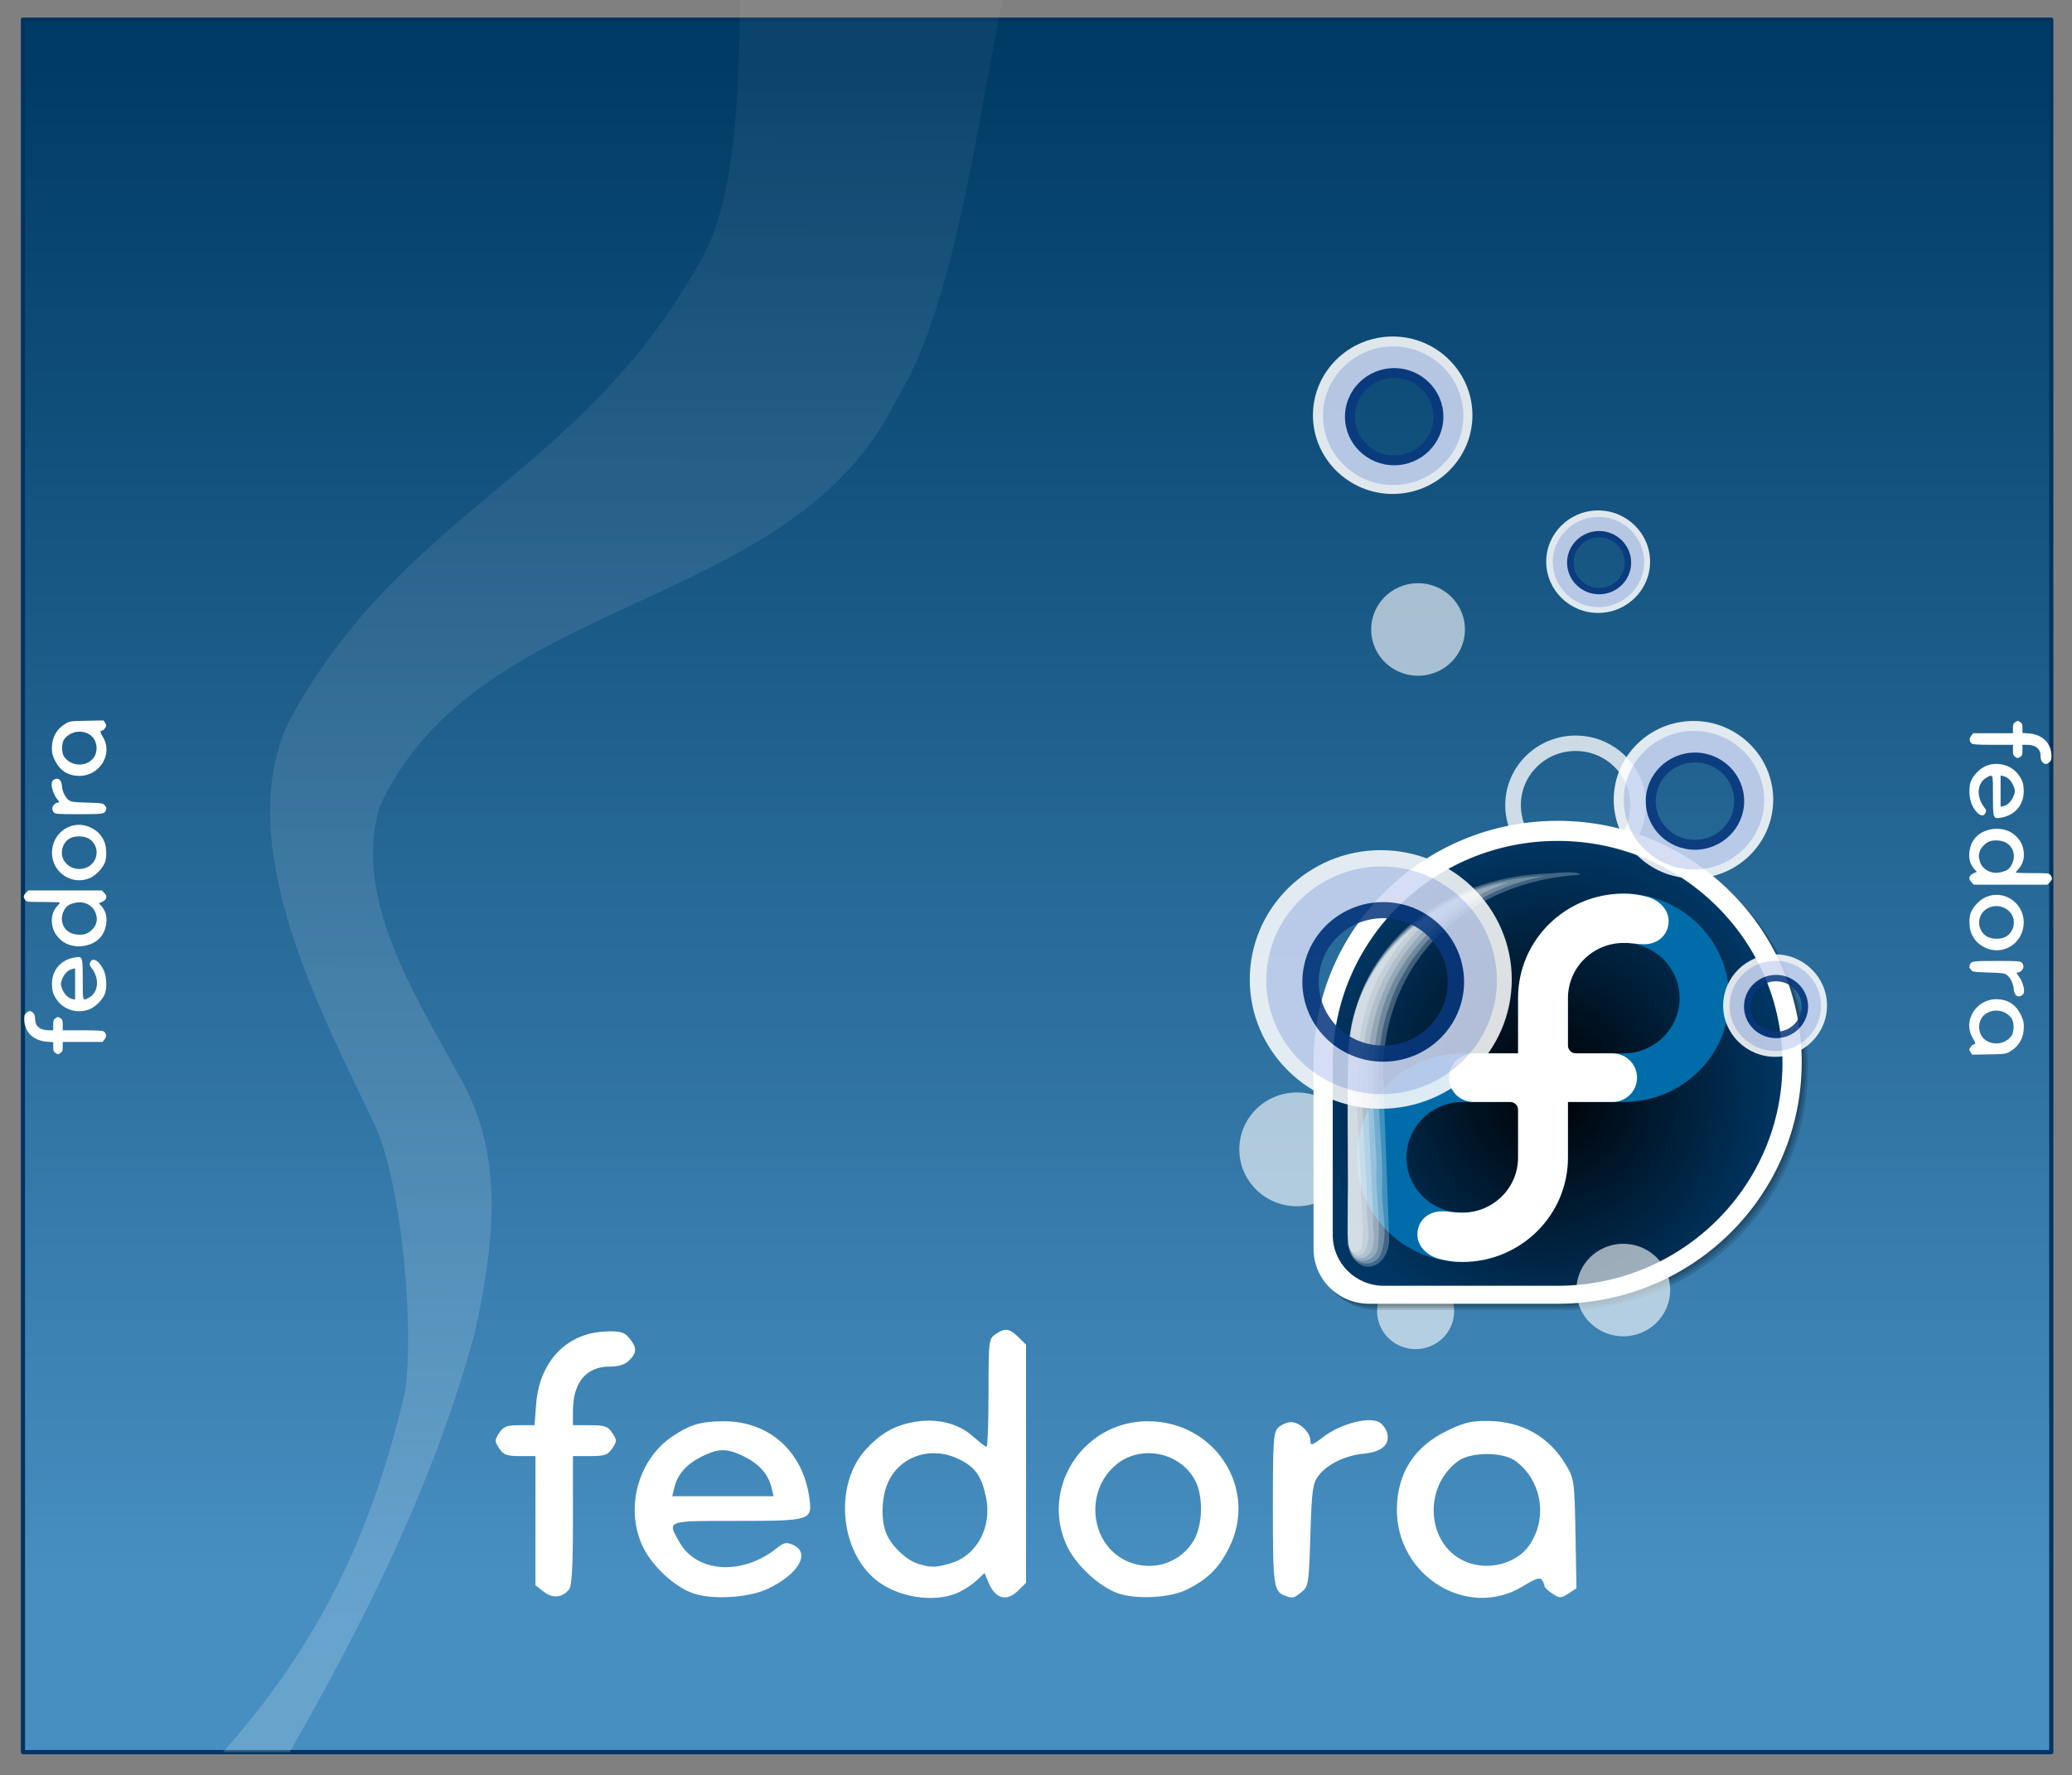 <?xml version="1.0" encoding="UTF-8" standalone="no"?>
<!-- Created with Inkscape (http://www.inkscape.org/) -->
<svg
   xmlns:dc="http://purl.org/dc/elements/1.1/"
   xmlns:cc="http://web.resource.org/cc/"
   xmlns:rdf="http://www.w3.org/1999/02/22-rdf-syntax-ns#"
   xmlns:svg="http://www.w3.org/2000/svg"
   xmlns="http://www.w3.org/2000/svg"
   xmlns:xlink="http://www.w3.org/1999/xlink"
   xmlns:sodipodi="http://inkscape.sourceforge.net/DTD/sodipodi-0.dtd"
   xmlns:inkscape="http://www.inkscape.org/namespaces/inkscape"
   width="496"
   height="425"
   id="svg2"
   sodipodi:version="0.32"
   inkscape:version="0.43"
   version="1.0"
   sodipodi:docbase="/home/nicu/Desktop/cd_templates/bubbles"
   sodipodi:docname="jewel_tray_bubbles.svg">
  <rect width="100%" height="100%" fill="#808080" stroke="none"/>
  <defs
     id="defs4">
    <linearGradient
       id="linearGradient3131">
      <stop
         style="stop-color:#ffffff;stop-opacity:0.181;"
         offset="0"
         id="stop3133" />
      <stop
         style="stop-color:#ffffff;stop-opacity:0.038;"
         offset="1"
         id="stop3135" />
    </linearGradient>
    <linearGradient
       id="linearGradient1369">
      <stop
         style="stop-color:#003b65;stop-opacity:1;"
         offset="0"
         id="stop1372" />
      <stop
         style="stop-color:#478fc1;stop-opacity:1;"
         offset="1"
         id="stop1374" />
    </linearGradient>
    <linearGradient
       id="linearGradient1349">
      <stop
         id="stop1351"
         offset="0"
         style="stop-color:#000001;stop-opacity:1;" />
      <stop
         id="stop1353"
         offset="1"
         style="stop-color:#003663;stop-opacity:1;" />
    </linearGradient>
    <linearGradient
       inkscape:collect="always"
       xlink:href="#linearGradient3131"
       id="linearGradient1524"
       gradientUnits="userSpaceOnUse"
       x1="188.267"
       y1="386.458"
       x2="188.582"
       y2="30.542"
       gradientTransform="matrix(1.28,0,0,1.28,-18.709,-8.741)" />
    <linearGradient
       inkscape:collect="always"
       xlink:href="#linearGradient1369"
       id="linearGradient1533"
       x1="282.2"
       y1="16.04"
       x2="282.2"
       y2="411.755"
       gradientUnits="userSpaceOnUse"
       gradientTransform="matrix(1.088,0,0,0.918,-58.742,0.183)" />
    <radialGradient
       inkscape:collect="always"
       xlink:href="#linearGradient1349"
       id="radialGradient1535"
       gradientUnits="userSpaceOnUse"
       gradientTransform="matrix(0.935,2.68766e-2,-2.919437e-2,1.015,18.246,-5.7)"
       cx="115.904"
       cy="140.935"
       fx="115.904"
       fy="140.935"
       r="126.159" />
    <linearGradient
       inkscape:collect="always"
       xlink:href="#linearGradient3131"
       id="linearGradient2413"
       gradientUnits="userSpaceOnUse"
       x1="186.036"
       y1="441.668"
       x2="189.381"
       y2="13.722"
       gradientTransform="matrix(0.956,0,0,0.944,-19.77,-11.644)" />
  </defs>
  <sodipodi:namedview
     id="base"
     pagecolor="#ffffff"
     bordercolor="#666666"
     borderopacity="1.0"
     inkscape:pageopacity="0.0"
     inkscape:pageshadow="2"
     inkscape:zoom="1.1958795"
     inkscape:cx="282.19999"
     inkscape:cy="211.29331"
     inkscape:document-units="px"
     inkscape:current-layer="layer1"
     showgrid="false"
     inkscape:window-width="1142"
     inkscape:window-height="787"
     inkscape:window-x="0"
     inkscape:window-y="24" />
  <g
     inkscape:label="Layer 1"
     inkscape:groupmode="layer"
     id="layer1">
    <path
       style="fill:url(#linearGradient1533);fill-opacity:1;stroke:#003460;stroke-width:1;stroke-linecap:round;stroke-linejoin:round;stroke-miterlimit:4;stroke-dashoffset:0;stroke-opacity:1"
       d="M 5.5,419.5 L 5.5,4.7 L 491.04,4.7 L 491.04,419.5 L 5.5,419.5 z "
       id="rect1319" />
    <path
       style="fill:url(#linearGradient2413);fill-opacity:1;stroke:none;stroke-width:1;stroke-linecap:round;stroke-linejoin:round;stroke-miterlimit:4;stroke-dashoffset:0;stroke-opacity:1"
       d="M 178.972,-7.013 C 178.399,-6.913 177.842,-6.821 177.27,-6.718 C 176.917,19.115 176.766,47.675 167.325,63.022 C 138.813,114.218 96.581,121.912 68.955,173.089 C 55.351,202.807 77.244,242.92 89.8,269.527 C 96.306,283.906 99.151,318.154 96.967,333.219 C 88.62,368.772 75.635,394.347 53.366,419.508 L 69.343,419.508 C 87.649,387.475 104.102,354.511 113.75,318.764 C 118.001,298.841 120.989,277.893 110.794,259.231 C 100.465,239.909 84.053,215.638 90.905,193.12 C 114.605,141.536 189.522,147.225 214.659,95.591 C 229.437,71.591 234.204,25.557 241.477,-7.013 L 178.972,-7.013 z "
       id="path1537" />
    <path
       sodipodi:type="arc"
       style="fill:#ffffff;fill-opacity:0.614;stroke:none;stroke-width:10;stroke-linejoin:miter;stroke-miterlimit:4;stroke-dasharray:none;stroke-opacity:1"
       id="path7495"
       sodipodi:cx="468"
       sodipodi:cy="190"
       sodipodi:rx="49"
       sodipodi:ry="49"
       d="M 517 190 A 49 49 0 1 1  419,190 A 49 49 0 1 1  517 190 z"
       transform="matrix(0.281,0,0,0.278,178.935,222.364)" />
    <path
       transform="matrix(0.188,0,0,0.185,250.891,278.791)"
       d="M 517 190 A 49 49 0 1 1  419,190 A 49 49 0 1 1  517 190 z"
       sodipodi:ry="49"
       sodipodi:rx="49"
       sodipodi:cy="190"
       sodipodi:cx="468"
       id="path8380"
       style="fill:#ffffff;fill-opacity:0.614;stroke:none;stroke-width:10;stroke-linejoin:miter;stroke-miterlimit:4;stroke-dasharray:none;stroke-opacity:1"
       sodipodi:type="arc" />
    <g
       style="fill:#ffffff;fill-opacity:1"
       transform="matrix(0.748,0,0,0.739,95.638,303.262)"
       inkscape:label="Layer 1"
       id="g1342">
      <path
         id="path1333"
         style="fill:#ffffff;fill-opacity:1"
         d="M 193.875,20.469 C 195.178,20.376 196.355,21.137 198.031,22.812 L 200.5,25.281 L 200.5,63.875 L 200.5,102.438 L 198.031,104.906 C 194.279,108.659 190.717,107.695 188.5,102.344 L 187.219,99.25 L 184.594,101.75 C 183.16,103.124 180.326,104.958 178.281,105.812 C 170.69,108.984 159.222,107.061 152.438,101.469 C 140.769,91.85 139.129,70.418 149.219,59.25 C 153.889,54.081 158.214,51.549 164.406,50.375 C 171.744,48.983 178.737,50.666 183.5,54.969 C 185.549,56.82 187.507,58.351 187.875,58.375 C 187.879,58.374 187.902,58.347 187.906,58.344 C 187.909,58.34 187.904,58.317 187.906,58.312 C 187.909,58.307 187.935,58.288 187.938,58.281 C 188.254,57.384 188.5,49.9 188.5,40.906 C 188.5,24.014 188.567,23.414 190.719,21.906 C 191.981,21.022 192.954,20.534 193.875,20.469 z M 66.5,20.969 C 70.867,20.881 72.006,21.261 73.594,23.219 C 76.028,26.22 76,27.875 73.5,30.375 C 72.123,31.752 70.163,32.375 67.219,32.375 C 59.708,32.375 55.5,37.573 55.5,46.844 L 55.5,51.375 L 60.969,51.375 C 65.707,51.375 66.677,51.712 68.094,53.875 C 69.611,56.191 69.611,56.559 68.094,58.875 C 66.677,61.038 65.707,61.375 60.969,61.375 L 55.5,61.375 L 55.5,82.156 C 55.5,97.289 55.159,103.406 54.25,104.562 C 52.106,107.289 49.041,107.581 46.156,105.312 L 43.5,103.219 L 43.5,82.281 L 43.5,61.375 L 38.531,61.375 C 34.326,61.375 33.29,60.987 31.906,58.875 C 30.389,56.559 30.389,56.191 31.906,53.875 C 33.28,51.778 34.313,51.375 38.375,51.375 L 43.219,51.375 L 43.719,44.625 C 44.722,30.642 53.655,21.289 66.281,21 C 66.352,20.998 66.431,20.97 66.5,20.969 z M 309.656,49.75 C 311.208,49.666 312.54,49.863 313.438,50.344 C 314.557,50.943 315.747,52.556 316.094,53.938 C 317.027,57.656 314.337,60.039 308.562,60.594 C 302.685,61.158 296.834,64.043 294.062,67.75 C 292.238,70.19 291.943,72.377 291.5,87.031 C 291.02,102.897 290.892,103.636 288.625,105.469 C 286.14,107.478 285.895,107.512 283.5,106.656 C 279.749,105.316 279.5,103.547 279.5,78.312 C 279.5,55.698 279.666,53.549 281.344,52.031 C 282.35,51.121 284.15,50.375 285.344,50.375 C 288.062,50.375 291.5,53.704 291.5,56.344 C 291.5,56.677 291.509,56.965 291.562,57.156 C 291.574,57.195 291.61,57.249 291.625,57.281 C 291.631,57.294 291.649,57.333 291.656,57.344 C 291.671,57.365 291.701,57.389 291.719,57.406 C 291.728,57.414 291.74,57.431 291.75,57.438 C 291.755,57.441 291.776,57.466 291.781,57.469 C 291.787,57.471 291.807,57.466 291.812,57.469 C 291.824,57.473 291.863,57.497 291.875,57.5 C 291.881,57.501 291.9,57.499 291.906,57.5 C 291.927,57.502 291.978,57.501 292,57.5 C 292.023,57.499 292.069,57.504 292.094,57.5 C 292.68,57.388 293.815,56.582 295.969,54.938 C 299.78,52.028 305.533,49.973 309.656,49.75 z M 346.719,50 C 347.254,49.99 347.798,49.994 348.406,50 C 359.228,50.099 367.891,55.049 373.281,64.219 C 375.933,68.73 376.023,69.365 376.344,86.531 L 376.656,104.219 L 374.094,105.906 C 371.698,107.476 371.321,107.49 369,105.969 C 367.711,105.124 366.636,104.106 366.5,103.656 C 366.497,103.642 366.501,103.607 366.5,103.594 C 366.5,103.588 366.469,103.569 366.469,103.562 C 366.438,103.145 366.098,102.258 365.656,101.562 C 365.616,101.499 365.546,101.427 365.5,101.375 C 365.494,101.369 365.475,101.35 365.469,101.344 C 365.457,101.332 365.419,101.292 365.406,101.281 C 365.4,101.276 365.382,101.255 365.375,101.25 C 365.362,101.24 365.326,101.228 365.312,101.219 C 365.27,101.192 365.203,101.144 365.156,101.125 C 365.124,101.113 365.066,101.103 365.031,101.094 C 364.186,100.892 362.621,101.611 359.531,103.531 C 341.86,114.516 318.872,100.189 319.188,78.375 C 319.354,66.858 324.76,58.337 335.094,53.25 C 340.094,50.788 342.358,50.085 346.719,50 z M 103.344,50.094 C 103.457,50.093 103.572,50.094 103.688,50.094 C 118.247,50.016 129.087,59.808 131.156,74.906 C 132.158,82.212 131.741,82.375 107.812,82.375 C 85.078,82.375 85.584,82.154 89.625,89.344 C 95.179,99.225 109.733,100.112 120.719,91.219 C 123.034,89.345 123.817,89.176 125.969,90.156 C 131.658,92.749 127.683,99.687 117.781,104.406 C 111.634,107.336 99.844,108.005 93.812,105.781 C 87.881,103.595 81.047,97.197 78,90.969 C 72.043,78.794 76.151,62.698 87.156,55.125 C 92.788,51.25 96.186,50.164 103.344,50.094 z M 238.531,50.094 C 238.849,50.083 239.179,50.094 239.5,50.094 C 261.066,50.075 274.969,72.082 265.438,91.156 C 262.169,97.696 258.717,101.183 252.125,104.562 C 246.731,107.328 235.645,107.941 229.781,105.781 C 223.663,103.527 216.214,96.404 213.438,90.156 C 205.232,71.69 218.505,50.76 238.531,50.094 z M 102.812,59.5 C 100.931,59.638 98.998,60.364 96.531,61.625 C 91.756,64.065 88.964,67.306 87.938,71.625 L 87.281,74.375 L 103.5,74.375 L 119.719,74.375 L 119.062,71.625 C 118.036,67.306 115.244,64.065 110.469,61.625 C 107.396,60.055 105.156,59.328 102.812,59.5 z M 239.094,60.438 C 235.634,60.561 232.18,61.765 229.375,64.125 C 218.631,73.165 221.271,91.262 234,95.906 C 241.783,98.746 250.275,95.66 254.281,88.531 C 256.999,83.696 257.26,74.811 254.844,69.719 C 251.935,63.589 245.474,60.209 239.094,60.438 z M 170.031,60.469 C 164.214,60.806 158.954,64.141 156.406,69.75 C 154.197,74.615 153.958,82.176 155.875,86.656 C 157.62,90.734 162.345,95.191 166.094,96.312 C 170.1,97.511 171.4,97.51 175.938,96.25 C 184.667,93.826 189.716,84.574 187.688,74.688 C 186.27,67.778 184.217,64.882 178.844,62.281 C 175.947,60.879 172.923,60.301 170.031,60.469 z M 347.812,60.719 C 344.285,60.747 340.772,61.517 338.812,62.969 C 326.992,71.727 328.875,91.136 342,95.906 C 348.962,98.437 357.412,96.097 361.375,90.531 C 367.599,81.79 365.69,69.333 357.125,62.938 C 355.128,61.446 351.452,60.689 347.812,60.719 z "
         sodipodi:nodetypes="cccccccccsssssssssssccssscccsscccscccccsscccsccsssssssssssssssssssssssccsscccsssssssssssssssccssssssssssccsssssccscccccsccssssccssssssccssssc" />
    </g>
    <path
       style="opacity:0.77;fill:#ffffff;fill-opacity:1;stroke:none;stroke-width:12;stroke-linejoin:miter;stroke-miterlimit:4;stroke-dasharray:none;stroke-opacity:1"
       d="M 377.174,176.104 C 367.895,176.104 360.328,183.58 360.328,192.745 C 360.328,201.911 367.895,209.386 377.174,209.386 C 386.452,209.386 394.019,201.911 394.019,192.745 C 394.019,183.58 386.452,176.104 377.174,176.104 z M 377.174,179.802 C 384.427,179.802 390.276,185.58 390.276,192.745 C 390.276,199.91 384.427,205.688 377.174,205.688 C 369.921,205.688 364.071,199.91 364.071,192.745 C 364.071,185.58 369.921,179.802 377.174,179.802 z "
       id="path7497" />
    <g
       transform="matrix(0.471,0,0,0.466,313.443,195.543)"
       id="g3097">
      <path
         id="path3095"
         style="fill:#000000;fill-opacity:0.137"
         d="M 253.371,129.322 C 253.371,60.802 197.83,5.257 129.315,5.257 C 60.832,5.257 5.307,60.755 5.26,129.232 L 5.257,129.226 L 5.257,225.233 L 5.26,225.241 C 5.297,240.788 17.906,253.371 33.467,253.371 C 33.511,253.371 33.553,253.365 33.598,253.365 L 33.607,253.371 L 129.366,253.371 L 129.366,253.371 C 197.856,253.343 253.371,197.821 253.371,129.322 z " />
      <path
         id="path3093"
         style="fill:#000000;fill-opacity:0.137"
         d="M 252.32,128.271 C 252.32,59.751 196.779,4.205 128.264,4.205 C 59.781,4.205 4.255,59.704 4.208,128.181 L 4.205,128.175 L 4.205,224.182 L 4.208,224.19 C 4.246,239.737 16.855,252.32 32.416,252.32 C 32.46,252.32 32.502,252.314 32.546,252.314 L 32.555,252.32 L 128.314,252.32 L 128.314,252.32 C 196.804,252.291 252.32,196.769 252.32,128.271 z " />
      <path
         d="M 251.269,127.219 C 251.269,58.7 195.727,3.154 127.213,3.154 C 58.73,3.154 3.204,58.653 3.157,127.13 L 3.154,127.124 L 3.154,223.13 L 3.157,223.138 C 3.194,238.685 15.804,251.269 31.364,251.269 C 31.408,251.269 31.451,251.263 31.495,251.263 L 31.504,251.269 L 127.263,251.269 L 127.263,251.269 C 195.753,251.24 251.269,195.718 251.269,127.219 z "
         style="fill:#000000;fill-opacity:0.137"
         id="path1345" />
      <path
         id="path1347"
         style="fill:#ffffff;fill-opacity:1"
         d="M 250.217,126.168 C 250.217,57.648 194.676,2.103 126.161,2.103 C 57.678,2.103 2.153,57.601 2.106,126.078 L 2.103,126.072 L 2.103,222.079 L 2.106,222.087 C 2.143,237.634 14.752,250.217 30.313,250.217 C 30.357,250.217 30.399,250.211 30.444,250.211 L 30.452,250.217 L 126.212,250.217 L 126.212,250.217 C 194.702,250.189 250.217,194.667 250.217,126.168 z " />
      <path
         d="M 240.444,126.71 C 240.444,63.588 189.278,12.418 126.161,12.418 C 63.073,12.418 11.921,63.545 11.877,126.628 L 11.875,126.622 L 11.875,215.066 L 11.877,215.073 C 11.912,229.396 23.528,240.988 37.863,240.988 C 37.903,240.988 37.942,240.982 37.983,240.982 L 37.991,240.988 L 126.207,240.988 L 126.207,240.988 C 189.302,240.961 240.444,189.813 240.444,126.71 z "
         style="fill:url(#radialGradient1535);fill-opacity:1"
         id="speech-bubble" />
      <g
         id="f-script"
         transform="matrix(0.906,0,0,0.906,11.875,12.418)"
         style="fill:#006ca9;fill-opacity:1">
        <path
           id="f-script-path"
           style="fill:#006ca9;fill-opacity:1"
           d="M 163.202,29.904 C 130.498,29.904 103.989,56.414 103.989,89.116 C 103.989,89.127 103.989,89.142 103.989,89.157 L 103.989,120.496 L 72.746,120.496 C 72.741,120.496 72.741,120.496 72.738,120.496 C 40.035,120.496 13.526,146.877 13.526,179.577 C 13.526,212.282 40.036,238.791 72.738,238.791 C 105.437,238.791 131.947,212.282 131.947,179.577 C 131.947,179.565 131.947,179.554 131.947,179.536 L 131.947,148.067 L 163.189,148.067 C 163.196,148.067 163.199,148.067 163.202,148.067 C 195.901,148.067 222.411,121.816 222.411,89.116 C 222.411,56.414 195.901,29.904 163.202,29.904 z M 103.989,179.633 C 103.964,196.864 89.979,210.833 72.738,210.833 C 55.479,210.833 41.358,196.841 41.358,179.582 C 41.358,162.317 55.479,148.066 72.738,148.066 C 72.752,148.066 72.766,148.066 72.779,148.066 L 99.558,148.066 C 99.567,148.066 99.572,148.066 99.578,148.066 C 102.016,148.066 103.993,150.039 103.993,152.473 C 103.993,152.478 103.99,152.478 103.99,152.484 L 103.99,179.633 L 103.989,179.633 z M 163.199,120.496 C 163.189,120.496 163.179,120.496 163.17,120.496 L 136.373,120.496 C 136.367,120.496 136.36,120.496 136.357,120.496 C 133.919,120.496 131.947,118.524 131.947,116.084 L 131.947,116.083 L 131.947,89.065 C 131.976,71.824 145.957,57.86 163.199,57.86 C 180.458,57.86 194.582,71.853 194.582,89.115 C 194.582,106.375 180.458,120.496 163.199,120.496 z " />
      </g>
      <path
         id="blue-inifity-connectors"
         style="fill:#ffffff"
         d="M 106.077,121.576 L 106.077,93.185 C 106.077,93.173 106.077,93.159 106.077,93.148 C 106.077,63.523 130.091,39.508 159.717,39.508 C 164.211,39.508 167.404,40.014 171.564,41.103 C 177.63,42.694 182.585,47.663 182.587,53.449 C 182.59,60.442 177.514,65.526 169.927,65.526 C 166.312,65.526 165.006,64.834 159.714,64.834 C 144.095,64.834 131.429,77.484 131.403,93.103 L 131.403,117.578 L 131.403,117.579 C 131.403,119.789 133.19,121.575 135.398,121.575 C 135.401,121.575 135.407,121.575 135.413,121.575 L 154.003,121.575 C 160.931,121.575 166.526,127.122 166.531,134.069 C 166.531,141.018 160.929,146.552 154.003,146.552 L 131.403,146.552 L 131.403,175.06 C 131.403,175.077 131.403,175.087 131.403,175.103 C 131.403,204.725 107.388,228.74 77.767,228.74 C 73.272,228.74 70.079,228.233 65.919,227.144 C 59.852,225.554 54.896,220.581 54.893,214.798 C 54.893,207.806 59.966,202.72 67.557,202.72 C 71.167,202.72 72.477,203.413 77.767,203.413 C 93.386,203.413 106.055,190.762 106.079,175.149 C 106.079,175.149 106.079,150.55 106.079,150.545 C 106.079,148.34 104.288,146.553 102.08,146.553 C 102.077,146.553 102.074,146.553 102.07,146.553 L 83.48,146.553 C 76.55,146.553 70.951,141.024 70.951,134.073 C 70.949,127.083 76.608,121.577 83.612,121.577 L 106.077,121.577 L 106.077,121.576 z " />
      <path
         style="fill:#ffffff;fill-opacity:0.256"
         d="M 122.75,29.122 C 65.269,30.57 19.547,69.065 19.507,126.889 C 19.507,126.889 19.381,215.626 19.381,217.055 C 19.381,224.847 24.103,231.157 29.946,231.157 C 35.79,231.157 40.554,224.847 40.554,217.055 L 37.439,132.319 C 37.478,72.939 81.505,33.016 137.524,29.837 C 136.898,27.488 122.975,29.116 122.75,29.122 z "
         id="path2283"
         sodipodi:nodetypes="ccsssccc" />
      <path
         style="fill:#ffffff;fill-opacity:0.256"
         d="M 119.018,30.576 C 78.095,31.527 36.575,56.518 24.265,96.917 C 16.261,123.015 20.985,151.088 19.648,178.076 C 20.455,192.877 18.05,208.229 20.561,222.738 C 22.1,230.7 33.635,232.248 36.43,224.295 C 40.49,213.105 36.195,200.501 37.032,188.787 C 37.367,158.674 30.485,127.534 40.219,98.264 C 51.226,62.904 83.772,36.813 119.902,30.534 L 119.018,30.576 z "
         id="path4037" />
      <path
         style="fill:#ffffff;fill-opacity:0.256"
         d="M 101.492,33.607 C 101.596,33.625 101.837,33.478 101.492,33.607 z M 101.492,33.607 C 62.898,39.808 26.908,69.7 21.347,109.504 C 17.359,139.15 21.085,169.159 19.499,198.953 C 20.023,207.793 17.704,218.202 22.441,226.063 C 27.18,231.123 35.344,226.444 34.901,219.833 C 36.397,206.247 33.294,192.617 34.209,178.961 C 32.578,146.107 27.714,110.347 44.998,80.552 C 57.199,58.644 77.888,41.955 101.492,33.607 z "
         id="path4041" />
      <path
         style="fill:#ffffff;fill-opacity:0.256"
         d="M 84.499,38.869 C 49.917,50.062 21.097,82.01 20.309,119.306 C 18.285,150.462 20.794,181.707 19.381,212.888 C 19.387,218.069 20.415,229.13 28.178,226.358 C 35.311,222.42 31.666,212.329 32.447,205.776 C 31.528,181.097 29.749,156.443 29.694,131.73 C 29.346,101.722 41.724,71.756 64.926,52.465 C 71.278,47.083 78.139,42.355 85.552,38.532 L 84.499,38.869 z "
         id="path4045" />
      <path
         style="fill:#ffffff;fill-opacity:0.256"
         d="M 69.454,45.941 C 40.862,60.318 19.124,90.663 19.917,123.645 C 18.674,154.886 20.055,186.212 19.532,217.434 C 19.011,221.815 23.563,228.643 27.824,223.79 C 32.235,216.492 28.4,207.091 29.313,198.96 C 28.803,169.998 24.502,140.726 28.497,111.903 C 32.703,85.547 48.198,60.798 69.454,45.941 z "
         id="path4049" />
      <path
         style="fill:#ffffff;fill-opacity:0.256"
         d="M 52.484,57.601 C 30.99,74.596 18.027,101.545 19.71,129.074 C 19.029,159.416 19.586,189.897 19.778,220.17 C 20.399,225.1 26.582,225.103 26.723,219.791 C 27.853,208.856 25.779,197.798 26.197,186.791 C 24.805,150.628 18.336,111.116 37.499,78.269 C 41.754,70.58 46.939,63.535 53.031,57.18 L 52.484,57.601 z "
         id="path4053" />
    </g>
    <path
       transform="matrix(0.229,0,0,0.226,281.415,265.927)"
       d="M 517 190 A 49 49 0 1 1  419,190 A 49 49 0 1 1  517 190 z"
       sodipodi:ry="49"
       sodipodi:rx="49"
       sodipodi:cy="190"
       sodipodi:cx="468"
       id="path1356"
       style="fill:#ffffff;fill-opacity:0.614;stroke:none;stroke-width:10;stroke-linejoin:miter;stroke-miterlimit:4;stroke-dasharray:none;stroke-opacity:1"
       sodipodi:type="arc" />
    <g
       style="opacity:0.865"
       transform="matrix(0.391,0,0,0.386,230.434,163.867)"
       id="g7487">
      <path
         id="path7489"
         d="M 256,102.795 C 211.846,102.795 175.795,138.846 175.795,183 C 175.795,227.154 211.846,263.205 256,263.205 C 300.154,263.205 336.205,227.154 336.205,183 C 336.205,138.846 300.154,102.795 256,102.795 z M 256,126.751 C 287.168,126.751 312.249,151.832 312.249,183 C 312.249,214.168 287.168,239.249 256,239.249 C 224.832,239.249 199.751,214.168 199.751,183 C 199.751,151.832 224.832,126.751 256,126.751 z "
         style="fill:#ffffff;fill-opacity:1;stroke:none;stroke-width:15.654;stroke-linejoin:miter;stroke-miterlimit:4;stroke-dasharray:none;stroke-opacity:1" />
      <path
         id="path7491"
         d="M 256.5,112.89 C 217.663,112.89 185.89,144.663 185.89,183.5 C 185.89,222.337 217.663,254.11 256.5,254.11 C 295.337,254.11 327.11,222.337 327.11,183.5 C 327.11,144.663 295.337,112.89 256.5,112.89 z M 256.5,136.92 C 282.352,136.92 303.08,157.648 303.08,183.5 C 303.08,209.352 282.352,230.08 256.5,230.08 C 230.648,230.08 209.92,209.352 209.92,183.5 C 209.92,157.648 230.648,136.92 256.5,136.92 z "
         style="fill:#ced9f4;fill-opacity:1;stroke:none;stroke-width:18.227;stroke-linejoin:miter;stroke-miterlimit:4;stroke-dasharray:none;stroke-opacity:1" />
      <path
         id="path7493"
         d="M 257.5,135 C 230.231,135 208,157.231 208,184.5 C 208,211.769 230.231,234 257.5,234 C 284.769,234 307,211.769 307,184.5 C 307,157.231 284.769,135 257.5,135 z M 257.5,145 C 279.359,145 297,162.641 297,184.5 C 297,206.359 279.359,224 257.5,224 C 235.641,224 218,206.359 218,184.5 C 218,162.641 235.641,145 257.5,145 z "
         style="fill:#08377d;fill-opacity:1;stroke:none;stroke-width:10;stroke-linejoin:miter;stroke-miterlimit:4;stroke-dasharray:none;stroke-opacity:1" />
    </g>
    <g
       id="g8372"
       transform="matrix(0.155,0,0,0.153,385.243,212.757)"
       style="opacity:0.865">
      <path
         style="fill:#ffffff;fill-opacity:1;stroke:none;stroke-width:15.654;stroke-linejoin:miter;stroke-miterlimit:4;stroke-dasharray:none;stroke-opacity:1"
         d="M 256,102.795 C 211.846,102.795 175.795,138.846 175.795,183 C 175.795,227.154 211.846,263.205 256,263.205 C 300.154,263.205 336.205,227.154 336.205,183 C 336.205,138.846 300.154,102.795 256,102.795 z M 256,126.751 C 287.168,126.751 312.249,151.832 312.249,183 C 312.249,214.168 287.168,239.249 256,239.249 C 224.832,239.249 199.751,214.168 199.751,183 C 199.751,151.832 224.832,126.751 256,126.751 z "
         id="path8374" />
      <path
         style="fill:#ced9f4;fill-opacity:1;stroke:none;stroke-width:18.227;stroke-linejoin:miter;stroke-miterlimit:4;stroke-dasharray:none;stroke-opacity:1"
         d="M 256.5,112.89 C 217.663,112.89 185.89,144.663 185.89,183.5 C 185.89,222.337 217.663,254.11 256.5,254.11 C 295.337,254.11 327.11,222.337 327.11,183.5 C 327.11,144.663 295.337,112.89 256.5,112.89 z M 256.5,136.92 C 282.352,136.92 303.08,157.648 303.08,183.5 C 303.08,209.352 282.352,230.08 256.5,230.08 C 230.648,230.08 209.92,209.352 209.92,183.5 C 209.92,157.648 230.648,136.92 256.5,136.92 z "
         id="path8376" />
      <path
         style="fill:#08377d;fill-opacity:1;stroke:none;stroke-width:10;stroke-linejoin:miter;stroke-miterlimit:4;stroke-dasharray:none;stroke-opacity:1"
         d="M 257.5,135 C 230.231,135 208,157.231 208,184.5 C 208,211.769 230.231,234 257.5,234 C 284.769,234 307,211.769 307,184.5 C 307,157.231 284.769,135 257.5,135 z M 257.5,145 C 279.359,145 297,162.641 297,184.5 C 297,206.359 279.359,224 257.5,224 C 235.641,224 218,206.359 218,184.5 C 218,162.641 235.641,145 257.5,145 z "
         id="path8378" />
    </g>
    <g
       id="g8382"
       transform="matrix(0.238,0,0,0.235,344.46,148.457)"
       style="opacity:0.865">
      <path
         style="fill:#ffffff;fill-opacity:1;stroke:none;stroke-width:15.654;stroke-linejoin:miter;stroke-miterlimit:4;stroke-dasharray:none;stroke-opacity:1"
         d="M 256,102.795 C 211.846,102.795 175.795,138.846 175.795,183 C 175.795,227.154 211.846,263.205 256,263.205 C 300.154,263.205 336.205,227.154 336.205,183 C 336.205,138.846 300.154,102.795 256,102.795 z M 256,126.751 C 287.168,126.751 312.249,151.832 312.249,183 C 312.249,214.168 287.168,239.249 256,239.249 C 224.832,239.249 199.751,214.168 199.751,183 C 199.751,151.832 224.832,126.751 256,126.751 z "
         id="path8384" />
      <path
         style="fill:#ced9f4;fill-opacity:1;stroke:none;stroke-width:18.227;stroke-linejoin:miter;stroke-miterlimit:4;stroke-dasharray:none;stroke-opacity:1"
         d="M 256.5,112.89 C 217.663,112.89 185.89,144.663 185.89,183.5 C 185.89,222.337 217.663,254.11 256.5,254.11 C 295.337,254.11 327.11,222.337 327.11,183.5 C 327.11,144.663 295.337,112.89 256.5,112.89 z M 256.5,136.92 C 282.352,136.92 303.08,157.648 303.08,183.5 C 303.08,209.352 282.352,230.08 256.5,230.08 C 230.648,230.08 209.92,209.352 209.92,183.5 C 209.92,157.648 230.648,136.92 256.5,136.92 z "
         id="path8386" />
      <path
         style="fill:#08377d;fill-opacity:1;stroke:none;stroke-width:10;stroke-linejoin:miter;stroke-miterlimit:4;stroke-dasharray:none;stroke-opacity:1"
         d="M 257.5,135 C 230.231,135 208,157.231 208,184.5 C 208,211.769 230.231,234 257.5,234 C 284.769,234 307,211.769 307,184.5 C 307,157.231 284.769,135 257.5,135 z M 257.5,145 C 279.359,145 297,162.641 297,184.5 C 297,206.359 279.359,224 257.5,224 C 235.641,224 218,206.359 218,184.5 C 218,162.641 235.641,145 257.5,145 z "
         id="path8388" />
    </g>
    <g
       style="opacity:0.865"
       transform="matrix(0.238,0,0,0.235,272.456,56.408)"
       id="g1415">
      <path
         id="path1380"
         d="M 256,102.795 C 211.846,102.795 175.795,138.846 175.795,183 C 175.795,227.154 211.846,263.205 256,263.205 C 300.154,263.205 336.205,227.154 336.205,183 C 336.205,138.846 300.154,102.795 256,102.795 z M 256,126.751 C 287.168,126.751 312.249,151.832 312.249,183 C 312.249,214.168 287.168,239.249 256,239.249 C 224.832,239.249 199.751,214.168 199.751,183 C 199.751,151.832 224.832,126.751 256,126.751 z "
         style="fill:#ffffff;fill-opacity:1;stroke:none;stroke-width:15.654;stroke-linejoin:miter;stroke-miterlimit:4;stroke-dasharray:none;stroke-opacity:1" />
      <path
         id="path1382"
         d="M 256.5,112.89 C 217.663,112.89 185.89,144.663 185.89,183.5 C 185.89,222.337 217.663,254.11 256.5,254.11 C 295.337,254.11 327.11,222.337 327.11,183.5 C 327.11,144.663 295.337,112.89 256.5,112.89 z M 256.5,136.92 C 282.352,136.92 303.08,157.648 303.08,183.5 C 303.08,209.352 282.352,230.08 256.5,230.08 C 230.648,230.08 209.92,209.352 209.92,183.5 C 209.92,157.648 230.648,136.92 256.5,136.92 z "
         style="fill:#ced9f4;fill-opacity:1;stroke:none;stroke-width:18.227;stroke-linejoin:miter;stroke-miterlimit:4;stroke-dasharray:none;stroke-opacity:1" />
      <path
         id="path1384"
         d="M 257.5,135 C 230.231,135 208,157.231 208,184.5 C 208,211.769 230.231,234 257.5,234 C 284.769,234 307,211.769 307,184.5 C 307,157.231 284.769,135 257.5,135 z M 257.5,145 C 279.359,145 297,162.641 297,184.5 C 297,206.359 279.359,224 257.5,224 C 235.641,224 218,206.359 218,184.5 C 218,162.641 235.641,145 257.5,145 z "
         style="fill:#08377d;fill-opacity:1;stroke:none;stroke-width:10;stroke-linejoin:miter;stroke-miterlimit:4;stroke-dasharray:none;stroke-opacity:1" />
    </g>
    <g
       style="opacity:0.865"
       transform="matrix(0.155,0,0,0.153,342.888,106.482)"
       id="g1386">
      <path
         id="path1388"
         d="M 256,102.795 C 211.846,102.795 175.795,138.846 175.795,183 C 175.795,227.154 211.846,263.205 256,263.205 C 300.154,263.205 336.205,227.154 336.205,183 C 336.205,138.846 300.154,102.795 256,102.795 z M 256,126.751 C 287.168,126.751 312.249,151.832 312.249,183 C 312.249,214.168 287.168,239.249 256,239.249 C 224.832,239.249 199.751,214.168 199.751,183 C 199.751,151.832 224.832,126.751 256,126.751 z "
         style="fill:#ffffff;fill-opacity:1;stroke:none;stroke-width:15.654;stroke-linejoin:miter;stroke-miterlimit:4;stroke-dasharray:none;stroke-opacity:1" />
      <path
         id="path1390"
         d="M 256.5,112.89 C 217.663,112.89 185.89,144.663 185.89,183.5 C 185.89,222.337 217.663,254.11 256.5,254.11 C 295.337,254.11 327.11,222.337 327.11,183.5 C 327.11,144.663 295.337,112.89 256.5,112.89 z M 256.5,136.92 C 282.352,136.92 303.08,157.648 303.08,183.5 C 303.08,209.352 282.352,230.08 256.5,230.08 C 230.648,230.08 209.92,209.352 209.92,183.5 C 209.92,157.648 230.648,136.92 256.5,136.92 z "
         style="fill:#ced9f4;fill-opacity:1;stroke:none;stroke-width:18.227;stroke-linejoin:miter;stroke-miterlimit:4;stroke-dasharray:none;stroke-opacity:1" />
      <path
         id="path1392"
         d="M 257.5,135 C 230.231,135 208,157.231 208,184.5 C 208,211.769 230.231,234 257.5,234 C 284.769,234 307,211.769 307,184.5 C 307,157.231 284.769,135 257.5,135 z M 257.5,145 C 279.359,145 297,162.641 297,184.5 C 297,206.359 279.359,224 257.5,224 C 235.641,224 218,206.359 218,184.5 C 218,162.641 235.641,145 257.5,145 z "
         style="fill:#08377d;fill-opacity:1;stroke:none;stroke-width:10;stroke-linejoin:miter;stroke-miterlimit:4;stroke-dasharray:none;stroke-opacity:1" />
    </g>
    <path
       sodipodi:type="arc"
       style="fill:#ffffff;fill-opacity:0.614;stroke:none;stroke-width:10;stroke-linejoin:miter;stroke-miterlimit:4;stroke-dasharray:none;stroke-opacity:1"
       id="path1394"
       sodipodi:cx="468"
       sodipodi:cy="190"
       sodipodi:rx="49"
       sodipodi:ry="49"
       d="M 517 190 A 49 49 0 1 1  419,190 A 49 49 0 1 1  517 190 z"
       transform="matrix(0.229,0,0,0.226,232.284,107.77)" />
    <g
       id="g1364"
       inkscape:label="Layer 1"
       transform="matrix(0,-0.231,0.228,0,1.024,259.498)"
       style="fill:#ffffff;fill-opacity:1">
      <path
         sodipodi:nodetypes="cccccccccsssssssssssccssscccsscccscccccsscccsccsssssssssssssssssssssssccsscccsssssssssssssssccssssssssssccsssssccscccccsccssssccssssssccssssc"
         d="M 193.875,20.469 C 195.178,20.376 196.355,21.137 198.031,22.812 L 200.5,25.281 L 200.5,63.875 L 200.5,102.438 L 198.031,104.906 C 194.279,108.659 190.717,107.695 188.5,102.344 L 187.219,99.25 L 184.594,101.75 C 183.16,103.124 180.326,104.958 178.281,105.812 C 170.69,108.984 159.222,107.061 152.438,101.469 C 140.769,91.85 139.129,70.418 149.219,59.25 C 153.889,54.081 158.214,51.549 164.406,50.375 C 171.744,48.983 178.737,50.666 183.5,54.969 C 185.549,56.82 187.507,58.351 187.875,58.375 C 187.879,58.374 187.902,58.347 187.906,58.344 C 187.909,58.34 187.904,58.317 187.906,58.312 C 187.909,58.307 187.935,58.288 187.938,58.281 C 188.254,57.384 188.5,49.9 188.5,40.906 C 188.5,24.014 188.567,23.414 190.719,21.906 C 191.981,21.022 192.954,20.534 193.875,20.469 z M 66.5,20.969 C 70.867,20.881 72.006,21.261 73.594,23.219 C 76.028,26.22 76,27.875 73.5,30.375 C 72.123,31.752 70.163,32.375 67.219,32.375 C 59.708,32.375 55.5,37.573 55.5,46.844 L 55.5,51.375 L 60.969,51.375 C 65.707,51.375 66.677,51.712 68.094,53.875 C 69.611,56.191 69.611,56.559 68.094,58.875 C 66.677,61.038 65.707,61.375 60.969,61.375 L 55.5,61.375 L 55.5,82.156 C 55.5,97.289 55.159,103.406 54.25,104.562 C 52.106,107.289 49.041,107.581 46.156,105.312 L 43.5,103.219 L 43.5,82.281 L 43.5,61.375 L 38.531,61.375 C 34.326,61.375 33.29,60.987 31.906,58.875 C 30.389,56.559 30.389,56.191 31.906,53.875 C 33.28,51.778 34.313,51.375 38.375,51.375 L 43.219,51.375 L 43.719,44.625 C 44.722,30.642 53.655,21.289 66.281,21 C 66.352,20.998 66.431,20.97 66.5,20.969 z M 309.656,49.75 C 311.208,49.666 312.54,49.863 313.438,50.344 C 314.557,50.943 315.747,52.556 316.094,53.938 C 317.027,57.656 314.337,60.039 308.562,60.594 C 302.685,61.158 296.834,64.043 294.062,67.75 C 292.238,70.19 291.943,72.377 291.5,87.031 C 291.02,102.897 290.892,103.636 288.625,105.469 C 286.14,107.478 285.895,107.512 283.5,106.656 C 279.749,105.316 279.5,103.547 279.5,78.312 C 279.5,55.698 279.666,53.549 281.344,52.031 C 282.35,51.121 284.15,50.375 285.344,50.375 C 288.062,50.375 291.5,53.704 291.5,56.344 C 291.5,56.677 291.509,56.965 291.562,57.156 C 291.574,57.195 291.61,57.249 291.625,57.281 C 291.631,57.294 291.649,57.333 291.656,57.344 C 291.671,57.365 291.701,57.389 291.719,57.406 C 291.728,57.414 291.74,57.431 291.75,57.438 C 291.755,57.441 291.776,57.466 291.781,57.469 C 291.787,57.471 291.807,57.466 291.812,57.469 C 291.824,57.473 291.863,57.497 291.875,57.5 C 291.881,57.501 291.9,57.499 291.906,57.5 C 291.927,57.502 291.978,57.501 292,57.5 C 292.023,57.499 292.069,57.504 292.094,57.5 C 292.68,57.388 293.815,56.582 295.969,54.938 C 299.78,52.028 305.533,49.973 309.656,49.75 z M 346.719,50 C 347.254,49.99 347.798,49.994 348.406,50 C 359.228,50.099 367.891,55.049 373.281,64.219 C 375.933,68.73 376.023,69.365 376.344,86.531 L 376.656,104.219 L 374.094,105.906 C 371.698,107.476 371.321,107.49 369,105.969 C 367.711,105.124 366.636,104.106 366.5,103.656 C 366.497,103.642 366.501,103.607 366.5,103.594 C 366.5,103.588 366.469,103.569 366.469,103.562 C 366.438,103.145 366.098,102.258 365.656,101.562 C 365.616,101.499 365.546,101.427 365.5,101.375 C 365.494,101.369 365.475,101.35 365.469,101.344 C 365.457,101.332 365.419,101.292 365.406,101.281 C 365.4,101.276 365.382,101.255 365.375,101.25 C 365.362,101.24 365.326,101.228 365.312,101.219 C 365.27,101.192 365.203,101.144 365.156,101.125 C 365.124,101.113 365.066,101.103 365.031,101.094 C 364.186,100.892 362.621,101.611 359.531,103.531 C 341.86,114.516 318.872,100.189 319.188,78.375 C 319.354,66.858 324.76,58.337 335.094,53.25 C 340.094,50.788 342.358,50.085 346.719,50 z M 103.344,50.094 C 103.457,50.093 103.572,50.094 103.688,50.094 C 118.247,50.016 129.087,59.808 131.156,74.906 C 132.158,82.212 131.741,82.375 107.812,82.375 C 85.078,82.375 85.584,82.154 89.625,89.344 C 95.179,99.225 109.733,100.112 120.719,91.219 C 123.034,89.345 123.817,89.176 125.969,90.156 C 131.658,92.749 127.683,99.687 117.781,104.406 C 111.634,107.336 99.844,108.005 93.812,105.781 C 87.881,103.595 81.047,97.197 78,90.969 C 72.043,78.794 76.151,62.698 87.156,55.125 C 92.788,51.25 96.186,50.164 103.344,50.094 z M 238.531,50.094 C 238.849,50.083 239.179,50.094 239.5,50.094 C 261.066,50.075 274.969,72.082 265.438,91.156 C 262.169,97.696 258.717,101.183 252.125,104.562 C 246.731,107.328 235.645,107.941 229.781,105.781 C 223.663,103.527 216.214,96.404 213.438,90.156 C 205.232,71.69 218.505,50.76 238.531,50.094 z M 102.812,59.5 C 100.931,59.638 98.998,60.364 96.531,61.625 C 91.756,64.065 88.964,67.306 87.938,71.625 L 87.281,74.375 L 103.5,74.375 L 119.719,74.375 L 119.062,71.625 C 118.036,67.306 115.244,64.065 110.469,61.625 C 107.396,60.055 105.156,59.328 102.812,59.5 z M 239.094,60.438 C 235.634,60.561 232.18,61.765 229.375,64.125 C 218.631,73.165 221.271,91.262 234,95.906 C 241.783,98.746 250.275,95.66 254.281,88.531 C 256.999,83.696 257.26,74.811 254.844,69.719 C 251.935,63.589 245.474,60.209 239.094,60.438 z M 170.031,60.469 C 164.214,60.806 158.954,64.141 156.406,69.75 C 154.197,74.615 153.958,82.176 155.875,86.656 C 157.62,90.734 162.345,95.191 166.094,96.312 C 170.1,97.511 171.4,97.51 175.938,96.25 C 184.667,93.826 189.716,84.574 187.688,74.688 C 186.27,67.778 184.217,64.882 178.844,62.281 C 175.947,60.879 172.923,60.301 170.031,60.469 z M 347.812,60.719 C 344.285,60.747 340.772,61.517 338.812,62.969 C 326.992,71.727 328.875,91.136 342,95.906 C 348.962,98.437 357.412,96.097 361.375,90.531 C 367.599,81.79 365.69,69.333 357.125,62.938 C 355.128,61.446 351.452,60.689 347.812,60.719 z "
         style="fill:#ffffff;fill-opacity:1"
         id="path1366" />
    </g>
    <g
       style="fill:#ffffff;fill-opacity:1"
       transform="matrix(0,0.231,-0.228,0,495.863,165.502)"
       inkscape:label="Layer 1"
       id="g1368">
      <path
         id="path1370"
         style="fill:#ffffff;fill-opacity:1"
         d="M 193.875,20.469 C 195.178,20.376 196.355,21.137 198.031,22.812 L 200.5,25.281 L 200.5,63.875 L 200.5,102.438 L 198.031,104.906 C 194.279,108.659 190.717,107.695 188.5,102.344 L 187.219,99.25 L 184.594,101.75 C 183.16,103.124 180.326,104.958 178.281,105.812 C 170.69,108.984 159.222,107.061 152.438,101.469 C 140.769,91.85 139.129,70.418 149.219,59.25 C 153.889,54.081 158.214,51.549 164.406,50.375 C 171.744,48.983 178.737,50.666 183.5,54.969 C 185.549,56.82 187.507,58.351 187.875,58.375 C 187.879,58.374 187.902,58.347 187.906,58.344 C 187.909,58.34 187.904,58.317 187.906,58.312 C 187.909,58.307 187.935,58.288 187.938,58.281 C 188.254,57.384 188.5,49.9 188.5,40.906 C 188.5,24.014 188.567,23.414 190.719,21.906 C 191.981,21.022 192.954,20.534 193.875,20.469 z M 66.5,20.969 C 70.867,20.881 72.006,21.261 73.594,23.219 C 76.028,26.22 76,27.875 73.5,30.375 C 72.123,31.752 70.163,32.375 67.219,32.375 C 59.708,32.375 55.5,37.573 55.5,46.844 L 55.5,51.375 L 60.969,51.375 C 65.707,51.375 66.677,51.712 68.094,53.875 C 69.611,56.191 69.611,56.559 68.094,58.875 C 66.677,61.038 65.707,61.375 60.969,61.375 L 55.5,61.375 L 55.5,82.156 C 55.5,97.289 55.159,103.406 54.25,104.562 C 52.106,107.289 49.041,107.581 46.156,105.312 L 43.5,103.219 L 43.5,82.281 L 43.5,61.375 L 38.531,61.375 C 34.326,61.375 33.29,60.987 31.906,58.875 C 30.389,56.559 30.389,56.191 31.906,53.875 C 33.28,51.778 34.313,51.375 38.375,51.375 L 43.219,51.375 L 43.719,44.625 C 44.722,30.642 53.655,21.289 66.281,21 C 66.352,20.998 66.431,20.97 66.5,20.969 z M 309.656,49.75 C 311.208,49.666 312.54,49.863 313.438,50.344 C 314.557,50.943 315.747,52.556 316.094,53.938 C 317.027,57.656 314.337,60.039 308.562,60.594 C 302.685,61.158 296.834,64.043 294.062,67.75 C 292.238,70.19 291.943,72.377 291.5,87.031 C 291.02,102.897 290.892,103.636 288.625,105.469 C 286.14,107.478 285.895,107.512 283.5,106.656 C 279.749,105.316 279.5,103.547 279.5,78.312 C 279.5,55.698 279.666,53.549 281.344,52.031 C 282.35,51.121 284.15,50.375 285.344,50.375 C 288.062,50.375 291.5,53.704 291.5,56.344 C 291.5,56.677 291.509,56.965 291.562,57.156 C 291.574,57.195 291.61,57.249 291.625,57.281 C 291.631,57.294 291.649,57.333 291.656,57.344 C 291.671,57.365 291.701,57.389 291.719,57.406 C 291.728,57.414 291.74,57.431 291.75,57.438 C 291.755,57.441 291.776,57.466 291.781,57.469 C 291.787,57.471 291.807,57.466 291.812,57.469 C 291.824,57.473 291.863,57.497 291.875,57.5 C 291.881,57.501 291.9,57.499 291.906,57.5 C 291.927,57.502 291.978,57.501 292,57.5 C 292.023,57.499 292.069,57.504 292.094,57.5 C 292.68,57.388 293.815,56.582 295.969,54.938 C 299.78,52.028 305.533,49.973 309.656,49.75 z M 346.719,50 C 347.254,49.99 347.798,49.994 348.406,50 C 359.228,50.099 367.891,55.049 373.281,64.219 C 375.933,68.73 376.023,69.365 376.344,86.531 L 376.656,104.219 L 374.094,105.906 C 371.698,107.476 371.321,107.49 369,105.969 C 367.711,105.124 366.636,104.106 366.5,103.656 C 366.497,103.642 366.501,103.607 366.5,103.594 C 366.5,103.588 366.469,103.569 366.469,103.562 C 366.438,103.145 366.098,102.258 365.656,101.562 C 365.616,101.499 365.546,101.427 365.5,101.375 C 365.494,101.369 365.475,101.35 365.469,101.344 C 365.457,101.332 365.419,101.292 365.406,101.281 C 365.4,101.276 365.382,101.255 365.375,101.25 C 365.362,101.24 365.326,101.228 365.312,101.219 C 365.27,101.192 365.203,101.144 365.156,101.125 C 365.124,101.113 365.066,101.103 365.031,101.094 C 364.186,100.892 362.621,101.611 359.531,103.531 C 341.86,114.516 318.872,100.189 319.188,78.375 C 319.354,66.858 324.76,58.337 335.094,53.25 C 340.094,50.788 342.358,50.085 346.719,50 z M 103.344,50.094 C 103.457,50.093 103.572,50.094 103.688,50.094 C 118.247,50.016 129.087,59.808 131.156,74.906 C 132.158,82.212 131.741,82.375 107.812,82.375 C 85.078,82.375 85.584,82.154 89.625,89.344 C 95.179,99.225 109.733,100.112 120.719,91.219 C 123.034,89.345 123.817,89.176 125.969,90.156 C 131.658,92.749 127.683,99.687 117.781,104.406 C 111.634,107.336 99.844,108.005 93.812,105.781 C 87.881,103.595 81.047,97.197 78,90.969 C 72.043,78.794 76.151,62.698 87.156,55.125 C 92.788,51.25 96.186,50.164 103.344,50.094 z M 238.531,50.094 C 238.849,50.083 239.179,50.094 239.5,50.094 C 261.066,50.075 274.969,72.082 265.438,91.156 C 262.169,97.696 258.717,101.183 252.125,104.562 C 246.731,107.328 235.645,107.941 229.781,105.781 C 223.663,103.527 216.214,96.404 213.438,90.156 C 205.232,71.69 218.505,50.76 238.531,50.094 z M 102.812,59.5 C 100.931,59.638 98.998,60.364 96.531,61.625 C 91.756,64.065 88.964,67.306 87.938,71.625 L 87.281,74.375 L 103.5,74.375 L 119.719,74.375 L 119.062,71.625 C 118.036,67.306 115.244,64.065 110.469,61.625 C 107.396,60.055 105.156,59.328 102.812,59.5 z M 239.094,60.438 C 235.634,60.561 232.18,61.765 229.375,64.125 C 218.631,73.165 221.271,91.262 234,95.906 C 241.783,98.746 250.275,95.66 254.281,88.531 C 256.999,83.696 257.26,74.811 254.844,69.719 C 251.935,63.589 245.474,60.209 239.094,60.438 z M 170.031,60.469 C 164.214,60.806 158.954,64.141 156.406,69.75 C 154.197,74.615 153.958,82.176 155.875,86.656 C 157.62,90.734 162.345,95.191 166.094,96.312 C 170.1,97.511 171.4,97.51 175.938,96.25 C 184.667,93.826 189.716,84.574 187.688,74.688 C 186.27,67.778 184.217,64.882 178.844,62.281 C 175.947,60.879 172.923,60.301 170.031,60.469 z M 347.812,60.719 C 344.285,60.747 340.772,61.517 338.812,62.969 C 326.992,71.727 328.875,91.136 342,95.906 C 348.962,98.437 357.412,96.097 361.375,90.531 C 367.599,81.79 365.69,69.333 357.125,62.938 C 355.128,61.446 351.452,60.689 347.812,60.719 z "
         sodipodi:nodetypes="cccccccccsssssssssssccssscccsscccscccccsscccsccsssssssssssssssssssssssccsscccsssssssssssssssccssssssssssccsssssccscccccsccssssccssssssccssssc" />
    </g>
  </g>
</svg>
